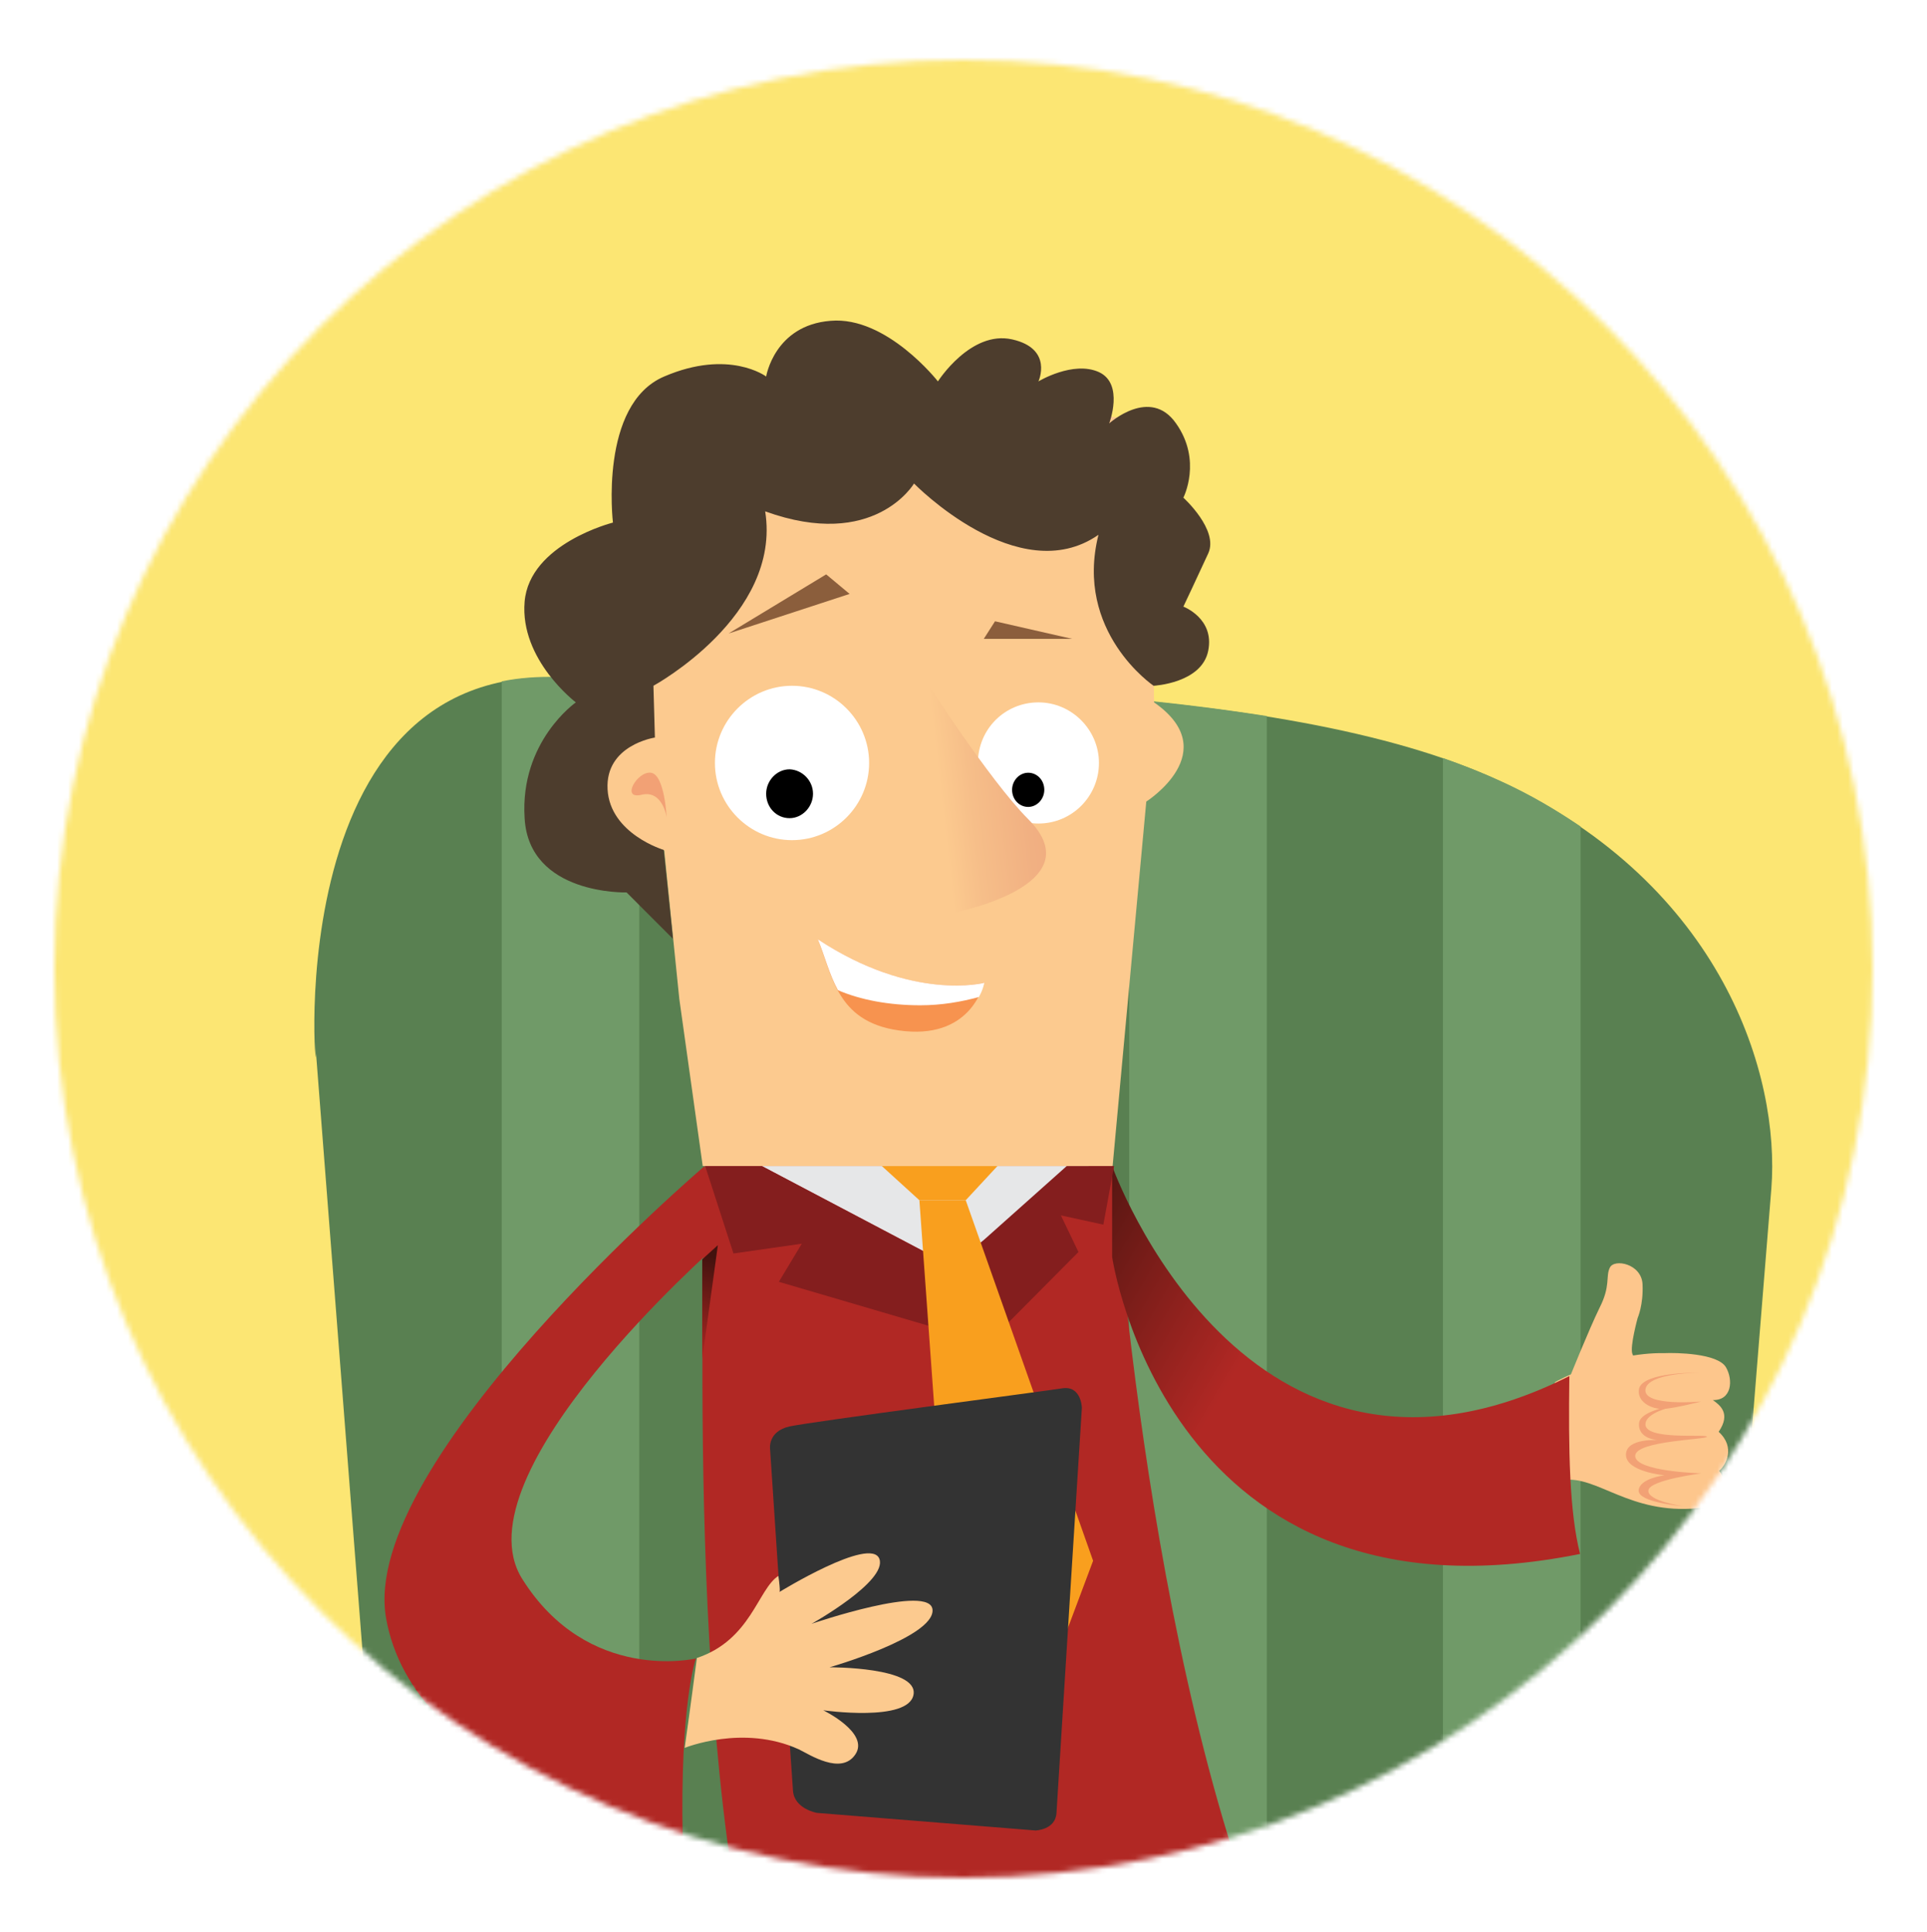 <svg width="354" height="355" viewBox="0 0 354 355" fill="none" xmlns="http://www.w3.org/2000/svg">
<g filter="url(#filter0_d_732_54)">
<circle cx="177" cy="175" r="175" fill="white"/>
</g>
<g filter="url(#filter1_i_732_54)">
<mask id="mask0_732_54" style="mask-type:alpha" maskUnits="userSpaceOnUse" x="10" y="8" width="334" height="334">
<circle cx="177" cy="175" r="167" fill="#FCE673"/>
</mask>
<g mask="url(#mask0_732_54)">
<rect x="-114.206" y="-40.013" width="607.892" height="518.735" fill="#FCE673"/>
<path d="M73.786 392.853C73.786 392.853 56.037 164.748 57.83 187.549C59.623 210.351 46.983 119.953 102.113 121.479C157.242 123.005 235.05 121.479 275.748 140.6C316.534 159.721 327.022 194.641 325.409 215.378C323.705 236.115 312.142 380.913 312.142 380.913L73.786 392.853Z" fill="#598051"/>
<path d="M5.39 478.762H65.629C65.629 478.762 74.951 380.734 73.786 392.763C72.621 404.792 78.178 320.768 67.511 312.419C56.934 304.071 34.792 303.352 8.169 312.419C-18.455 321.486 -27.239 331.899 -29.032 356.227C-30.825 380.554 2.88 408.383 2.88 408.383L5.39 478.762Z" fill="#709A68"/>
<path d="M373.725 478.762L381.972 406.677C381.972 406.677 436.922 366.64 422.759 335.31C408.596 303.981 392.64 302.275 364.313 302.275C335.986 302.275 321.823 297.068 311.156 323.191C300.488 349.314 328.815 478.762 328.815 478.762H373.725Z" fill="#709A68"/>
<path d="M102.202 121.389C98.617 121.299 95.21 121.569 92.162 122.197V391.865L117.441 390.608V121.748C112.152 121.659 107.043 121.569 102.202 121.389Z" fill="#709A68"/>
<path d="M149.802 122.466V388.364H163.696L175.081 387.826V123.274C166.565 122.915 158.139 122.646 149.802 122.466Z" fill="#709A68"/>
<path d="M207.441 125.429V386.12L232.72 384.863V128.571C224.652 127.314 216.136 126.237 207.441 125.429Z" fill="#709A68"/>
<path d="M275.837 140.6C272.52 139.074 268.845 137.638 265.08 136.291V383.337L290.359 382.08V148.859C285.967 145.896 281.216 143.024 275.837 140.6Z" fill="#709A68"/>
<path d="M368.168 364.396C362.879 373.104 353.287 376.874 346.744 372.834C340.2 368.795 339.124 358.561 344.413 349.853C349.702 341.146 359.293 337.375 365.837 341.415C372.381 345.454 373.457 355.778 368.168 364.396Z" fill="#598051"/>
<path d="M237.739 366.191C210.757 310.624 204.572 211.249 204.572 211.249C204.572 211.249 129.543 201.554 129.543 211.249C129.543 220.226 125.598 318.254 139.762 366.191H237.739Z" fill="#B12824"/>
<path d="M285.698 250.927C285.698 250.927 295.469 245.451 305.777 245.63C307.839 245.541 315.548 245.63 317.072 248.234C318.417 250.568 318.148 254.338 314.652 254.248C315.907 255.146 318.058 256.672 315.727 260.083C318.865 262.956 317.072 266.188 315.817 267.265C319.223 271.664 314.472 273.818 314.204 273.818C300.937 276.062 294.572 268.971 288.387 268.881C277.989 269.15 285.698 250.927 285.698 250.927Z" fill="#FDC68C"/>
<path d="M204.304 211.249C204.304 211.249 228.686 279.743 288.297 249.85C288.118 263.405 288.297 274.806 290.269 282.526C214.433 297.787 204.304 227.946 204.304 227.946V211.249Z" fill="url(#paint0_linear_732_54)"/>
<path d="M139.941 211.249L174.363 229.382L200.09 211.249H139.941Z" fill="#E6E7E8"/>
<path d="M161.993 211.249H183.238L177.411 217.533H168.896L161.993 211.249Z" fill="#F99F1E"/>
<path d="M181.893 243.386L198.118 227.048L194.891 220.316L202.69 222.021L204.662 211.249H195.967L177.949 227.318L181.893 243.386Z" fill="#841E1E"/>
<path d="M139.941 211.249H129.543L134.742 227.318L147.292 225.522L143.079 232.524L176.694 242.399L170.419 227.318L139.941 211.249Z" fill="#841E1E"/>
<path d="M168.896 217.533L174.274 292.221L192.83 305.058L200.808 283.783L177.411 217.533H168.896Z" fill="#F99F1E"/>
<path d="M312.5 254.518C312.5 254.518 302.46 255.505 302.281 258.647C302.102 261.699 313.486 260.442 313.576 260.981C313.666 261.52 300.488 261.699 300.399 264.482C300.309 267.355 312.142 267.714 312.5 267.714C312.859 267.714 302.998 268.881 302.819 270.856C302.64 272.831 309.094 273.728 309.094 273.728C309.094 273.728 300.937 273.1 301.026 270.856C301.206 268.611 305.777 268.073 305.777 268.073C305.777 268.073 298.696 267.444 298.696 264.302C298.696 261.161 304.702 261.609 304.702 261.609C304.702 261.609 300.757 261.52 301.116 258.378C301.654 255.326 312.5 254.518 312.5 254.518Z" fill="#F2A175"/>
<path d="M129.005 246.708L131.874 225.791L129.005 228.395V246.708Z" fill="url(#paint1_linear_732_54)"/>
<path d="M198.745 255.685C198.745 255.685 194.263 326.872 194.084 330.104C193.905 333.246 190.23 333.336 190.23 333.336L150.07 330.104C150.07 330.104 145.947 329.386 145.678 326.064C145.409 322.743 141.465 263.225 141.465 263.225C141.465 263.225 141.017 259.994 145.05 259.096C149.174 258.198 191.753 252.633 195.16 252.094C198.656 251.555 198.745 255.685 198.745 255.685Z" fill="#333333"/>
<path d="M143.168 289.528C143.168 289.528 143.437 289.618 142.989 286.566C139.224 288.989 137.969 298.325 128.019 301.647C126.674 311.881 125.778 318.164 125.778 318.164C125.778 318.164 136.534 313.766 146.754 318.434C148.636 319.331 154.552 323.281 157.152 319.331C159.752 315.382 151.236 311.252 151.236 311.252C151.236 311.252 166.923 313.496 167.819 308.38C168.716 303.263 152.401 303.353 152.401 303.353C152.401 303.353 171.495 297.877 171.315 292.849C171.136 287.822 149.084 295.363 149.084 295.363C149.084 295.363 163.068 287.553 161.544 283.424C159.931 279.204 143.168 289.528 143.168 289.528Z" fill="#FCCA8F"/>
<path d="M129.453 211.249C129.453 211.249 65.897 265.47 70.917 294.286C75.937 323.102 118.606 333.425 125.419 334.951C124.881 309.995 127.839 301.737 127.839 301.737C127.839 301.737 108.029 306.405 95.927 287.104C83.826 267.804 131.694 225.791 131.694 225.791L129.453 211.249Z" fill="#B12824"/>
<path d="M115.827 92.932C120.041 124.98 117.979 116.003 118.068 131.084C97.093 145.268 122.013 153.258 122.013 153.258L124.792 180.547L129.094 211.249H204.393L210.578 144.281C210.578 144.281 225.01 135.124 212.012 126.057C211.564 112.412 216.046 74.889 216.046 74.889C216.046 74.889 111.614 60.795 115.827 92.932Z" fill="#FCCA8F"/>
<path d="M159.662 137.189C159.662 144.999 153.298 151.372 145.499 151.372C137.7 151.372 131.335 144.999 131.335 137.189C131.335 129.379 137.7 123.005 145.499 123.005C153.298 123.005 159.662 129.379 159.662 137.189Z" fill="white"/>
<path d="M149.354 142.844C149.354 145.268 147.382 147.333 145.051 147.333C142.631 147.333 140.748 145.358 140.748 142.844C140.748 140.421 142.72 138.356 145.051 138.356C147.382 138.446 149.354 140.421 149.354 142.844Z" fill="black"/>
<path d="M201.883 137.189C201.883 143.293 196.953 148.32 190.768 148.32C184.672 148.32 179.652 143.383 179.652 137.189C179.652 130.995 184.582 126.057 190.768 126.057C196.863 126.057 201.883 131.085 201.883 137.189Z" fill="white"/>
<path d="M191.843 142.126C191.843 143.832 190.499 145.268 188.885 145.268C187.272 145.268 185.927 143.921 185.927 142.126C185.927 140.42 187.272 138.984 188.885 138.984C190.499 138.984 191.843 140.331 191.843 142.126Z" fill="black"/>
<path d="M115.11 160.978C115.11 160.978 97.182 161.516 96.375 147.333C95.479 133.239 105.787 126.057 105.787 126.057C105.787 126.057 95.479 118.247 96.375 107.565C97.272 96.882 112.6 93.022 112.6 93.022C112.6 93.022 110.001 71.298 122.012 66.181C133.935 61.064 140.747 66.181 140.747 66.181C140.747 66.181 142.271 56.755 152.58 55.947C162.889 55.05 172.301 67.079 172.301 67.079C172.301 67.079 178.307 57.653 185.927 59.358C193.546 61.064 190.767 67.079 190.767 67.079C190.767 67.079 197.132 63.218 201.883 65.373C206.544 67.528 203.765 74.799 203.765 74.799C203.765 74.799 211.295 67.976 216.046 74.799C220.887 81.621 217.391 88.444 217.391 88.444C217.391 88.444 223.934 94.369 221.962 98.678C219.99 102.987 217.391 108.462 217.391 108.462C217.391 108.462 223.128 110.617 221.962 116.542C220.797 122.556 211.923 123.005 211.923 123.005C211.923 123.005 197.311 113.13 201.793 95.266C187.092 105.5 167.909 85.841 167.909 85.841C167.909 85.841 160.648 98.229 140.568 90.957C143.616 110.168 120.04 123.005 120.04 123.005L120.309 132.521C120.309 132.521 111.166 133.867 111.614 142.036C112.062 150.205 121.923 153.168 121.923 153.168L123.626 169.506L115.11 160.978Z" fill="#4D3D2D"/>
<path d="M182.79 111.156L180.728 114.387H196.953L182.79 111.156Z" fill="#8B5E3C"/>
<path d="M151.774 102.538L156.076 106.128L133.845 113.4L151.774 102.538Z" fill="#8B5E3C"/>
<path d="M180.728 177.585C180.728 177.585 167.64 181.086 150.25 169.596C153.029 176.598 153.836 185.305 166.296 186.472C178.756 187.639 180.728 177.585 180.728 177.585Z" fill="#F7934F"/>
<path d="M150.25 169.596C151.505 172.648 152.312 175.969 153.925 178.932C158.049 180.727 163.338 181.714 169.075 181.714C172.929 181.714 176.604 181.086 179.832 180.188C180.638 178.752 180.818 177.585 180.818 177.585C180.818 177.585 167.64 181.086 150.25 169.596Z" fill="white"/>
<path d="M169.433 121.12C169.433 121.12 181.714 140.331 188.885 147.512C201.166 159.811 174.991 164.748 174.991 164.748L169.433 121.12Z" fill="url(#paint2_linear_732_54)"/>
<path d="M122.461 147.153C122.461 147.153 122.103 139.343 119.593 138.984C117.083 138.625 113.945 144.011 117.89 143.024C121.744 142.126 122.461 147.153 122.461 147.153Z" fill="#F2A175"/>
<path d="M312.142 249.221C312.142 249.221 302.73 249.221 302.281 252.273C301.833 255.505 312.5 254.518 312.5 254.518C312.5 254.518 308.018 255.685 305.777 255.864C303.357 256.044 300.578 254.518 301.116 252.094C302.012 249.042 312.142 249.221 312.142 249.221Z" fill="#F2A175"/>
<path d="M288.387 250.029C288.387 250.029 291.883 241.322 293.855 237.282C295.917 233.242 294.931 231.537 295.738 229.921C296.545 228.215 301.564 229.203 301.744 232.973C301.923 236.743 300.847 239.167 300.847 239.167C300.847 239.167 299.413 244.374 299.861 245.72C300.309 247.067 301.744 248.234 301.744 248.234L288.387 250.029Z" fill="#FDC68C"/>
</g>
</g>
<defs>
<filter id="filter0_d_732_54" x="0" y="0" width="354" height="355" filterUnits="userSpaceOnUse" color-interpolation-filters="sRGB">
<feFlood flood-opacity="0" result="BackgroundImageFix"/>
<feColorMatrix in="SourceAlpha" type="matrix" values="0 0 0 0 0 0 0 0 0 0 0 0 0 0 0 0 0 0 127 0" result="hardAlpha"/>
<feOffset dy="3"/>
<feGaussianBlur stdDeviation="1"/>
<feComposite in2="hardAlpha" operator="out"/>
<feColorMatrix type="matrix" values="0 0 0 0 0 0 0 0 0 0 0 0 0 0 0 0 0 0 0.1 0"/>
<feBlend mode="normal" in2="BackgroundImageFix" result="effect1_dropShadow_732_54"/>
<feBlend mode="normal" in="SourceGraphic" in2="effect1_dropShadow_732_54" result="shape"/>
</filter>
<filter id="filter1_i_732_54" x="10" y="8" width="334" height="336" filterUnits="userSpaceOnUse" color-interpolation-filters="sRGB">
<feFlood flood-opacity="0" result="BackgroundImageFix"/>
<feBlend mode="normal" in="SourceGraphic" in2="BackgroundImageFix" result="shape"/>
<feColorMatrix in="SourceAlpha" type="matrix" values="0 0 0 0 0 0 0 0 0 0 0 0 0 0 0 0 0 0 127 0" result="hardAlpha"/>
<feOffset dy="3"/>
<feGaussianBlur stdDeviation="1"/>
<feComposite in2="hardAlpha" operator="arithmetic" k2="-1" k3="1"/>
<feColorMatrix type="matrix" values="0 0 0 0 0 0 0 0 0 0 0 0 0 0 0 0 0 0 0.1 0"/>
<feBlend mode="normal" in2="shape" result="effect1_innerShadow_732_54"/>
</filter>
<linearGradient id="paint0_linear_732_54" x1="229.804" y1="244.103" x2="188.471" y2="220.005" gradientUnits="userSpaceOnUse">
<stop stop-color="#B12824"/>
<stop offset="1" stop-color="#42120E"/>
</linearGradient>
<linearGradient id="paint1_linear_732_54" x1="126.483" y1="246.934" x2="131.617" y2="227.978" gradientUnits="userSpaceOnUse">
<stop stop-color="#B12824"/>
<stop offset="1" stop-color="#42120E"/>
</linearGradient>
<linearGradient id="paint2_linear_732_54" x1="172.699" y1="142.822" x2="211.99" y2="138.403" gradientUnits="userSpaceOnUse">
<stop stop-color="#FCCA8F"/>
<stop offset="0.147" stop-color="#F6BE89"/>
<stop offset="0.393" stop-color="#F1B082"/>
<stop offset="0.663" stop-color="#EEA87E"/>
<stop offset="1" stop-color="#EDA67D"/>
</linearGradient>
</defs>
</svg>
